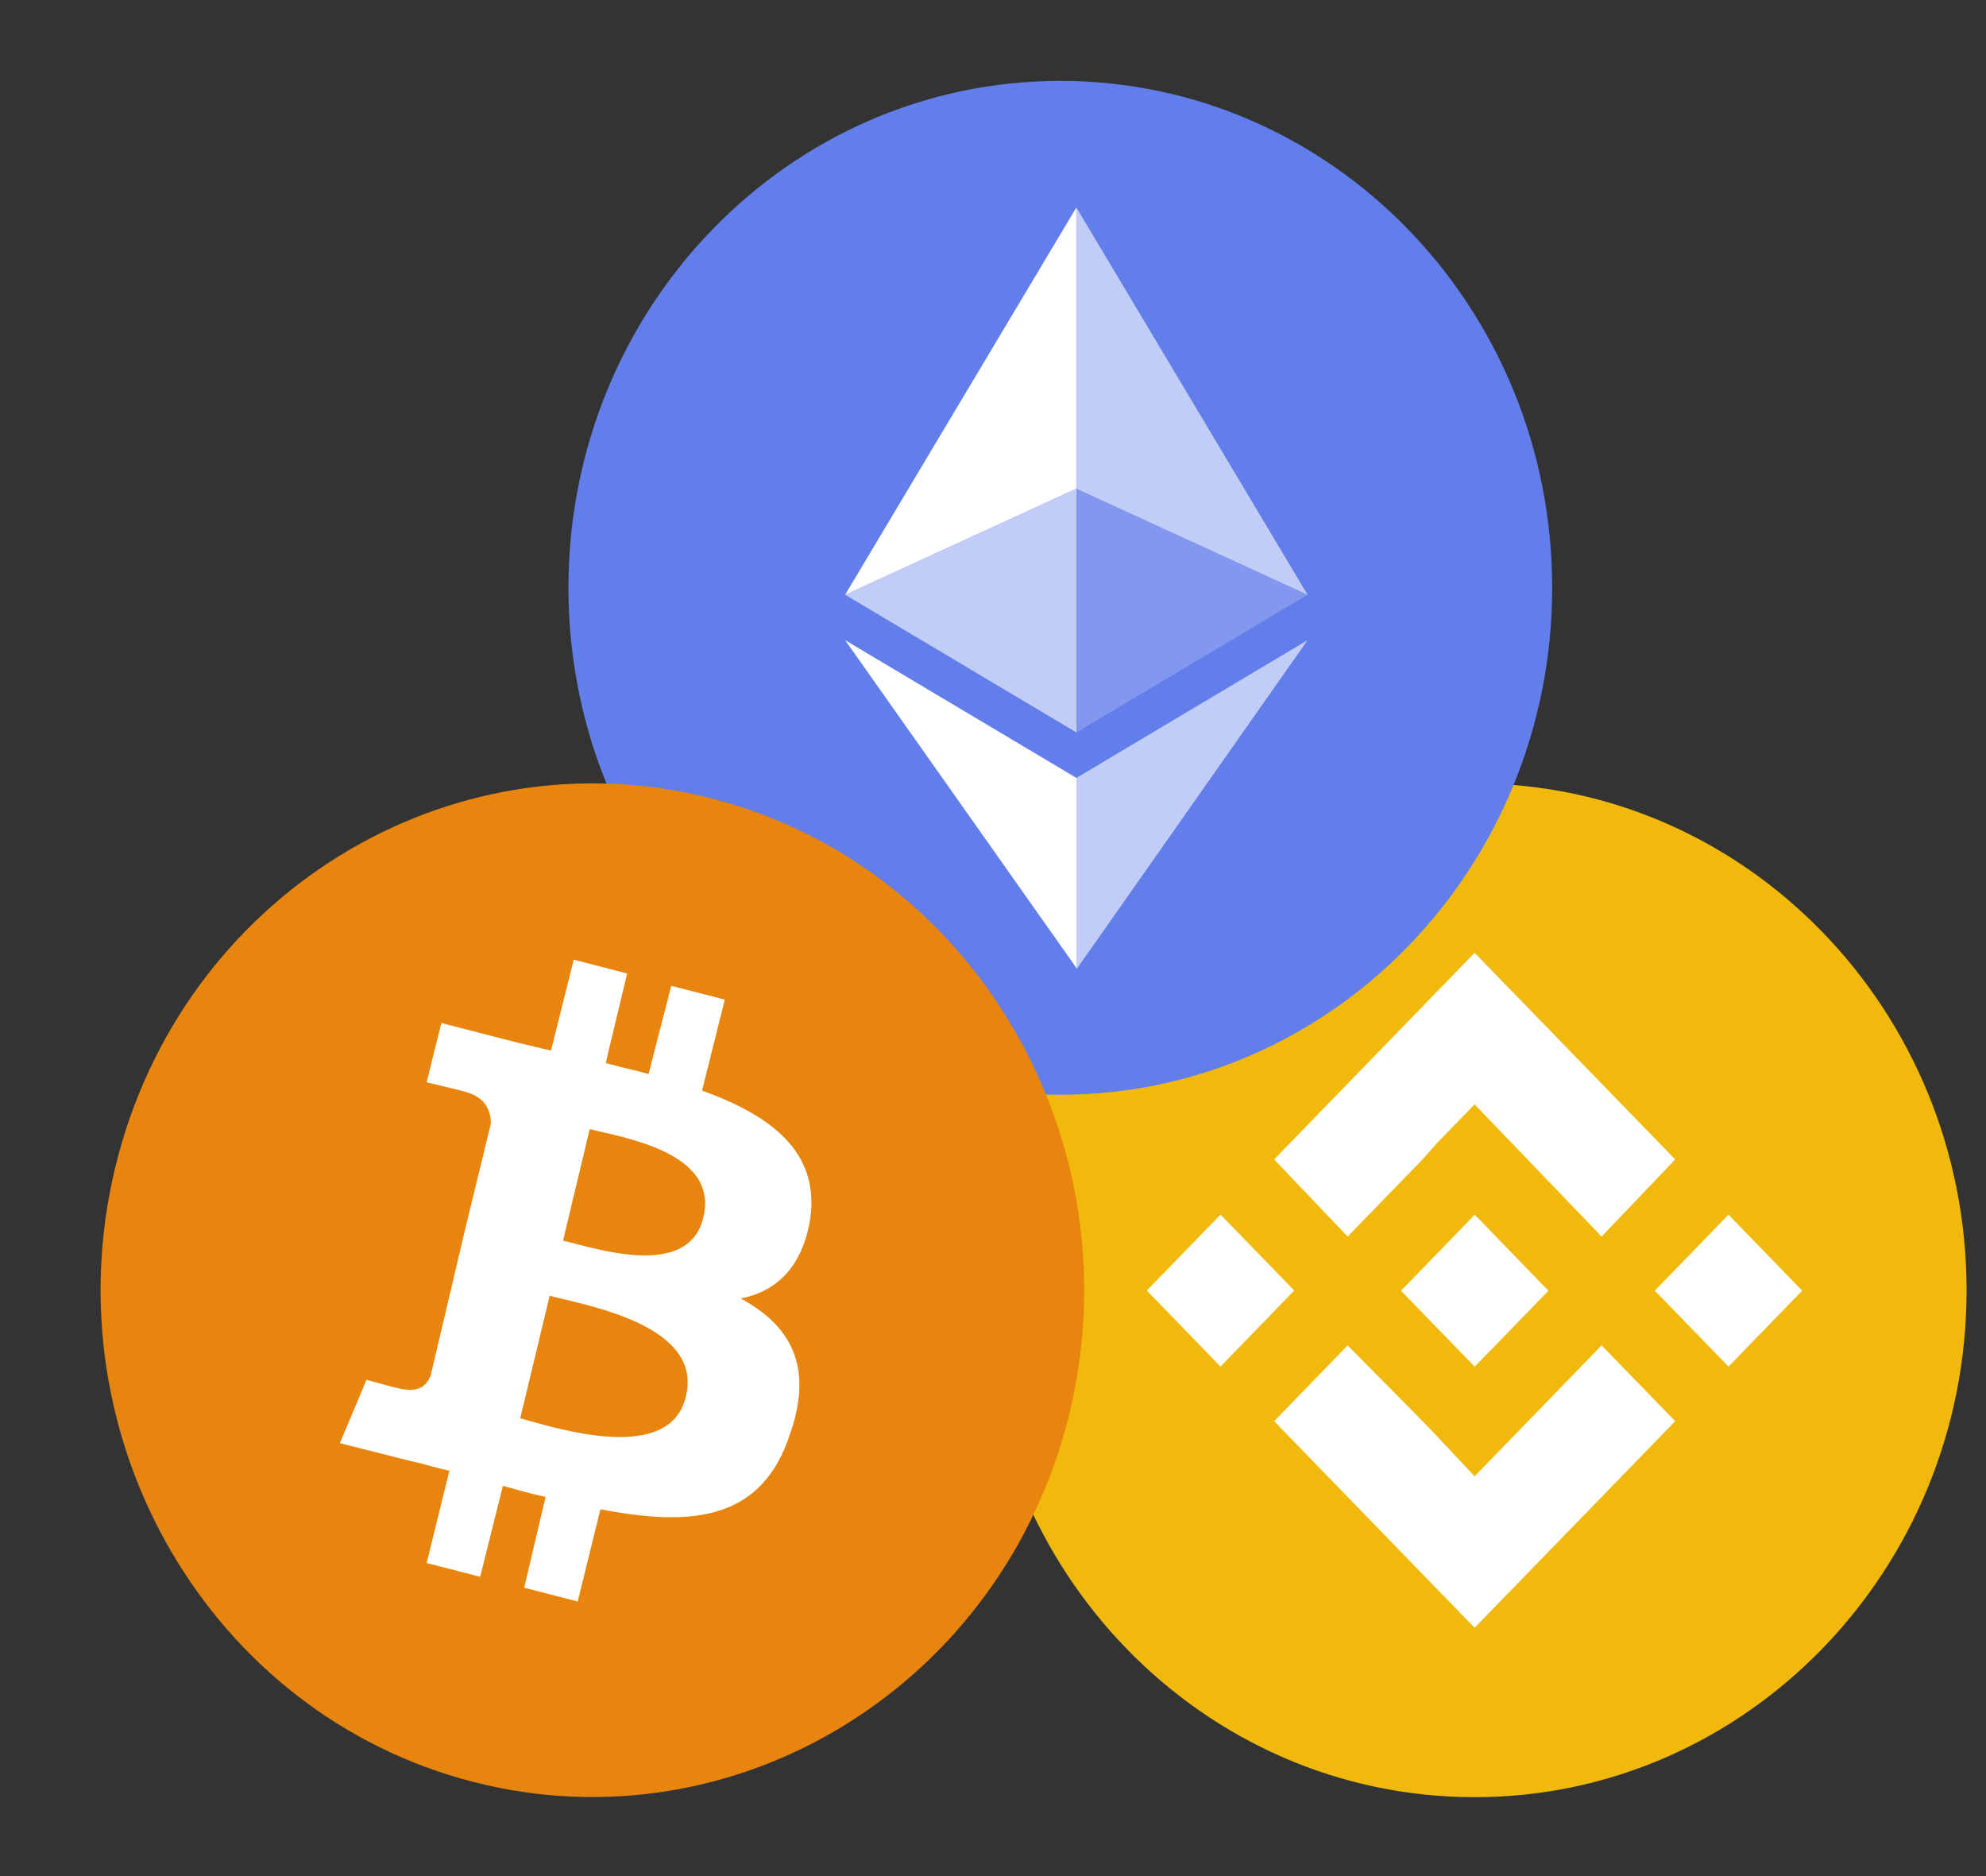 <svg width="18" height="17" viewBox="0 0 18 17" fill="none" xmlns="http://www.w3.org/2000/svg">
<rect x="0" y="0" width="18" height="17" fill="#333333" stroke="none"/>
<path d="M13.366 7.099C15.825 7.099 17.824 9.158 17.824 11.692C17.824 14.226 15.825 16.285 13.366 16.285C10.906 16.285 8.907 14.238 8.907 11.692C8.907 9.158 10.906 7.099 13.366 7.099Z" fill="#F0B90B"/>
<path d="M12.214 11.205L12.893 10.506L13.026 10.356L13.365 10.007L14.516 11.205L15.183 10.506L13.365 8.634L11.548 10.506L12.214 11.205Z" fill="white"/>
<path d="M13.366 11.007L12.698 11.696L13.366 12.384L14.034 11.696L13.366 11.007Z" fill="white"/>
<path d="M14.516 12.191L13.365 13.377L12.966 12.953L12.893 12.878L12.214 12.191L11.548 12.878L13.365 14.75L15.183 12.878L14.516 12.191Z" fill="white"/>
<path d="M11.062 11.006L10.394 11.694L11.062 12.383L11.73 11.694L11.062 11.006Z" fill="white"/>
<path d="M15.666 11.007L14.998 11.695L15.666 12.383L16.334 11.695L15.666 11.007Z" fill="white"/>
<path d="M9.61 9.92C12.072 9.92 14.068 7.863 14.068 5.326C14.068 2.79 12.072 0.733 9.61 0.733C7.148 0.733 5.152 2.79 5.152 5.326C5.152 7.863 7.148 9.92 9.61 9.92Z" fill="#627EEA"/>
<path d="M9.756 1.881V4.428L11.851 5.389L9.756 1.881Z" fill="white" fill-opacity="0.602"/>
<path d="M9.755 1.881L7.66 5.389L9.755 4.428V1.881Z" fill="white"/>
<path d="M9.756 7.049V8.784L11.851 5.801L9.756 7.049Z" fill="white" fill-opacity="0.602"/>
<path d="M9.756 8.771V7.049L7.66 5.801L9.756 8.771Z" fill="white"/>
<path d="M9.756 6.637L11.851 5.389L9.756 4.428V6.637Z" fill="white" fill-opacity="0.2"/>
<path d="M7.66 5.389L9.756 6.637V4.428L7.66 5.389Z" fill="white" fill-opacity="0.602"/>
<path d="M9.694 12.802C9.101 15.261 6.678 16.759 4.291 16.147C1.905 15.536 0.451 13.039 1.044 10.58C1.638 8.122 4.061 6.624 6.448 7.235C8.834 7.847 10.288 10.343 9.694 12.802Z" fill="#E8850E"/>
<path d="M7.344 11.042C7.429 10.431 6.981 10.106 6.363 9.882L6.569 9.058L6.084 8.933L5.878 9.732C5.745 9.694 5.612 9.669 5.49 9.632L5.684 8.821L5.2 8.696L4.994 9.52C4.885 9.495 4.788 9.47 4.679 9.445L4 9.27L3.867 9.807C3.867 9.807 4.231 9.894 4.218 9.894C4.412 9.944 4.449 10.081 4.449 10.181L4.218 11.13L3.903 12.465C3.879 12.528 3.819 12.615 3.673 12.59C3.673 12.603 3.322 12.503 3.322 12.503L3.08 13.077L3.722 13.239C3.843 13.264 3.952 13.302 4.073 13.326L3.867 14.163L4.352 14.288L4.558 13.464C4.691 13.501 4.824 13.539 4.945 13.564L4.751 14.387L5.236 14.512L5.442 13.676C6.278 13.838 6.908 13.776 7.162 12.989C7.38 12.365 7.15 12.003 6.714 11.766C7.029 11.704 7.271 11.492 7.344 11.042ZM6.217 12.652C6.072 13.277 5.042 12.94 4.715 12.852L4.982 11.741C5.309 11.829 6.375 12.003 6.217 12.652ZM6.375 11.03C6.242 11.604 5.381 11.305 5.103 11.242L5.345 10.231C5.624 10.306 6.52 10.431 6.375 11.03Z" fill="white"/>
</svg>

